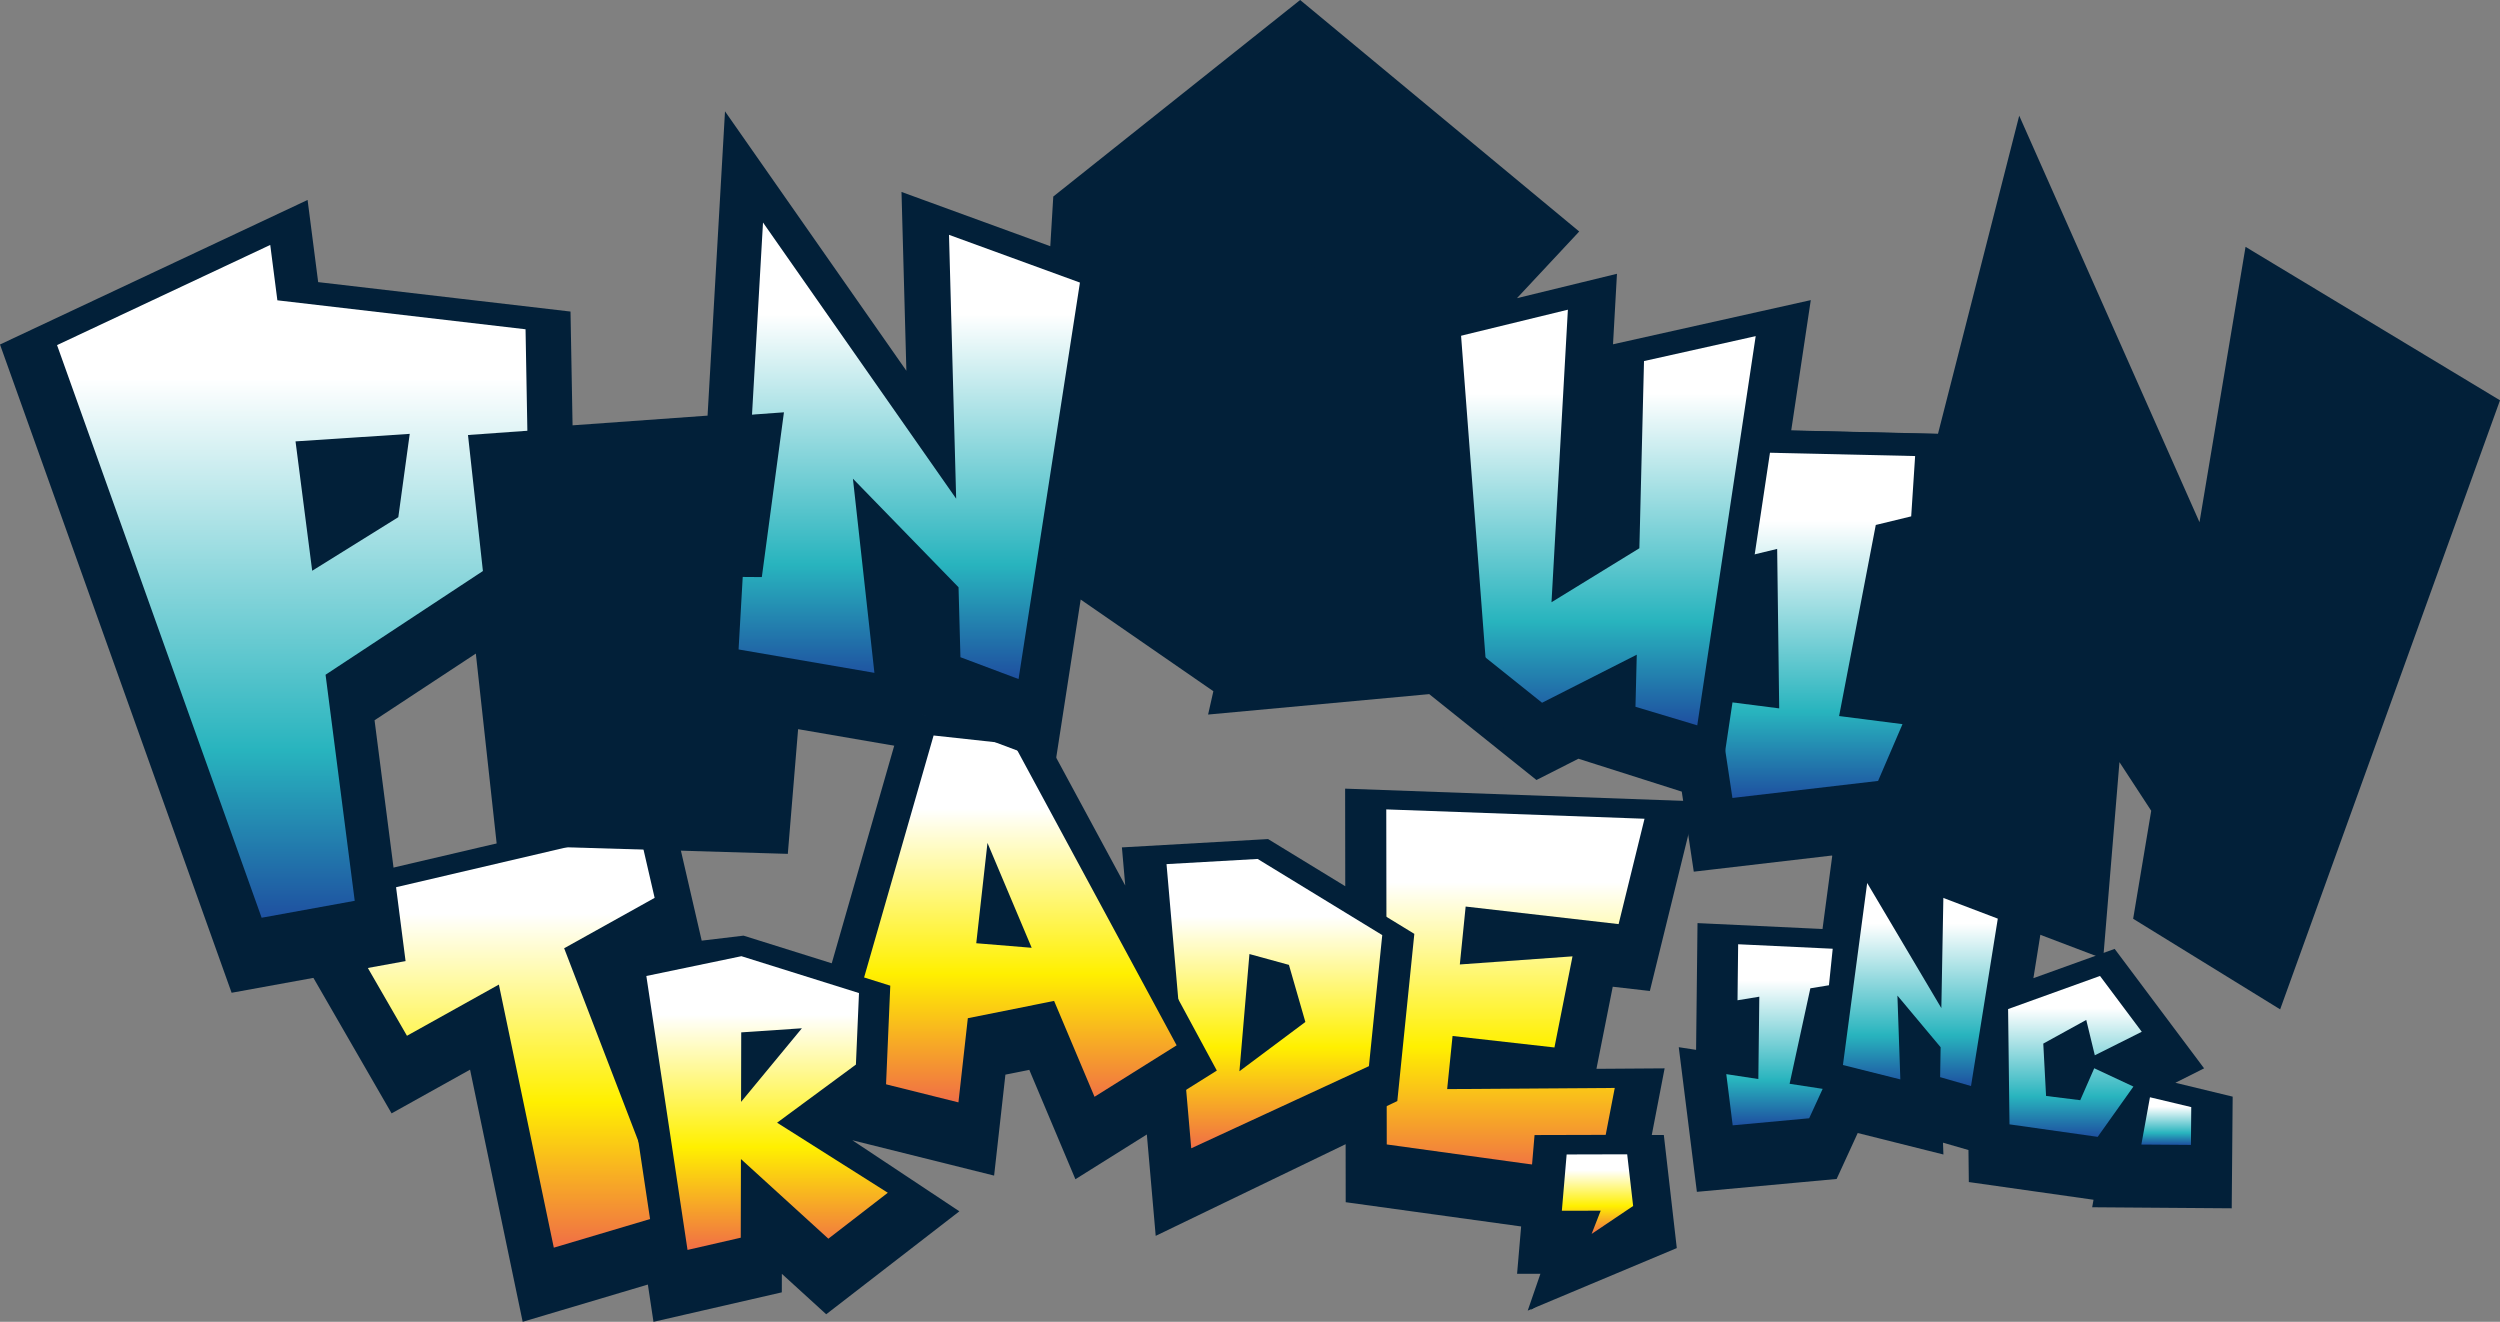 <svg id="logo" xmlns="http://www.w3.org/2000/svg" xmlns:xlink="http://www.w3.org/1999/xlink" width="300" height="158.62" viewBox="0 0 300 158.62">
  <rect x="0" y="0" width="300" height="158.62" fill="#808080" stroke="none"/>
  <defs>
    <linearGradient id="linear-gradient" x1="0.5" y1="1" x2="0.5" gradientUnits="objectBoundingBox">
      <stop offset="0" stop-color="#1e50a0"/>
      <stop offset="0.25" stop-color="#28b4be"/>
      <stop offset="0.8" stop-color="#fff"/>
    </linearGradient>
    <linearGradient id="linear-gradient-2" x1="0.5" y1="1" x2="0.5" y2="0" xlink:href="#linear-gradient"/>
    <linearGradient id="linear-gradient-3" x1="0.5" y1="1" x2="0.5" gradientUnits="objectBoundingBox">
      <stop offset="0" stop-color="#f06e46"/>
      <stop offset="0.35" stop-color="#fff000"/>
      <stop offset="0.8" stop-color="#fff"/>
    </linearGradient>
    <linearGradient id="linear-gradient-4" x1="0.5" x2="0.5" y2="0" xlink:href="#linear-gradient-3"/>
    <linearGradient id="linear-gradient-5" x1="0.5" x2="0.5" y2="0" xlink:href="#linear-gradient-3"/>
    <linearGradient id="linear-gradient-6" x1="0.5" x2="0.5" y2="0" xlink:href="#linear-gradient-3"/>
    <linearGradient id="linear-gradient-7" x1="0.5" x2="0.5" y2="0" xlink:href="#linear-gradient-3"/>
    <linearGradient id="linear-gradient-9" x1="0.5" y1="1" x2="0.5" y2="0" xlink:href="#linear-gradient"/>
    <linearGradient id="linear-gradient-10" x1="0.5" x2="0.5" y2="0" xlink:href="#linear-gradient-3"/>
    <linearGradient id="linear-gradient-14" x1="0.5" y1="1" x2="0.5" y2="0" xlink:href="#linear-gradient"/>
  </defs>
  <g id="グループ_4" data-name="グループ 4">
    <g id="グループ_2" data-name="グループ 2" transform="translate(32.024 85.537)">
      <g id="グループ_1" data-name="グループ 1">
        <path id="パス_1" data-name="パス 1" d="M697.079,333.024l3.444-1.732-10.732-14.334-9.752,3.514,1.22-7.61-16.809-7.606-.152,3.64-7.218-11.977-2.348,17.652-15-.708-.171,15.21-2.079-.319,2.174,17.358,16.771-1.545,2.531-5.514,10.283,2.579-.051-1.419,3.056.882.044,3.843,14.963,2.124-.161.9,16.745.126.114-13.4Z" transform="translate(-468.055 -288.628)" fill="#022039"/>
        <path id="パス_2" data-name="パス 2" d="M268.976,321.346l-1.447,0,1.542-8-8.182.057,1.956-9.853,4.453.512,5.6-22.756-42.168-1.526.016,11.711-9.262-5.66-17.539,1,.4,4.576-10.232-18.945-16.357-1.782-8.63,30.059-10.586-3.318-5.021.6L149.7,281.488,101.34,292.807l14.966,25.941,9.417-5.246,6.314,30.258,15.023-4.472.673,4.475,15.4-3.539.006-2.221,5.322,4.851L184.441,330.5l-12.849-8.529,17.017,4.244,1.356-12.116,2.866-.575,5.533,13.127,8.573-5.372L208,333.446l22.791-11,.009,6.962,21.053,2.91L251.365,338l2.8,0-1.523,4.418,17.889-7.505Z" transform="translate(-101.34 -270.68)" fill="#022039"/>
      </g>
      <path id="パス_3" data-name="パス 3" d="M711.9,336.463l-.253,13.854-8.9-15.017-2.91,21.846,6.889,1.725-.351-10.059,5.186,6.2L711.5,358.6l3.707,1.068,3.239-20.244Z" transform="translate(-510.709 -314.88)" fill="url(#linear-gradient)"/>
      <path id="パス_4" data-name="パス 4" d="M819.1,422.39l-5.95-.044,1.033-5.676,4.955,1.182Z" transform="translate(-588.212 -370.536)" fill="url(#linear-gradient-2)"/>
      <path id="パス_5" data-name="パス 5" d="M554.3,321.125l3.109-12.644L526.42,307.36l.057,40.206,25.375,3.508,1.985-10.289-20.111.139.648-6.374,12.226,1.378,2.168-10.934-13.522.973.7-6.949Z" transform="translate(-392.091 -295.769)" fill="url(#linear-gradient-3)"/>
      <path id="パス_6" data-name="パス 6" d="M165.721,361.385l-12.271-31.911,10.858-6.048-1.868-8.1L125.37,324l9.218,15.977,11.029-6.146,6.592,31.572Z" transform="translate(-117.776 -301.22)" fill="url(#linear-gradient-4)"/>
      <path id="パス_7" data-name="パス 7" d="M446.271,320.04l-15.8.894,3.77,43.3,27.875-13.2,2.042-20.066Z" transform="translate(-326.462 -304.442)" fill="#022039"/>
      <path id="パス_8" data-name="パス 8" d="M453.894,326.173l-10.924.619,2.967,34.1h0l21.321-9.856,1.6-15.725-14.963-9.145Zm-2.174,25.47,1.2-14.059,4.74,1.3,1.972,6.851-7.913,5.913Z" transform="translate(-335.012 -308.635)" fill="url(#linear-gradient-5)"/>
      <path id="パス_9" data-name="パス 9" d="M593.493,430.91l-13.219.035-1.134,13.329,3.422-.006-2.705,7.641,14.913-9.888Z" transform="translate(-428.151 -380.276)" fill="#022039"/>
      <path id="パス_10" data-name="パス 10" d="M331.544,273.96l-14.593-1.59L303.47,319.319l22.269,5.559,1.3-11.588,4.835-.967,5.353,12.7,16.363-10.254Z" transform="translate(-239.595 -271.836)" fill="#022039"/>
      <path id="パス_11" data-name="パス 11" d="M348.729,322.646l9.853-6.175-19.517-36.129-9.648-1.052-11.6,40.389,14.581,3.637,1.128-10.1,10.352-2.076,4.848,11.5Zm-14.192-18.423,1.346-12.043,5.306,12.587-6.655-.547Z" transform="translate(-249.41 -276.569)" fill="url(#linear-gradient-6)"/>
      <path id="パス_12" data-name="パス 12" d="M258.682,380.268l6.583-4.851.563-13.114-17.678-5.543-15.7,3.271,6.036,40.155,13.029-2.993.01-4.121,6.68,6.09,13.655-10.555Z" transform="translate(-191.018 -329.558)" fill="#022039"/>
      <path id="パス_13" data-name="パス 13" d="M274.415,391.487l-13.285-8.406,9.458-6.974.37-8.583-14.11-4.424-11.408,2.376,4.942,32.871,6.387-1.466.022-9.439L267.283,397l7.132-5.511Zm-10.308-19.738-7.3,8.836.019-8.343Z" transform="translate(-199.903 -333.894)" fill="url(#linear-gradient-7)"/>
      <path id="パス_14" data-name="パス 14" d="M667.858,363.49l.452-4.383-11.348-.537-.076,6.722,2.616-.43-.117,9.882-3.846-.588.768,6.143,9.177-.847,1.621-3.53-3.969-.607,2.49-11.458Z" transform="translate(-480.408 -330.796)" fill="url(#linear-gradient)"/>
      <path id="パス_15" data-name="パス 15" d="M778.591,377.3l-5.012-6.7-11.029,3.975.167,13.835,10.583,1.5,4.288-6.033-4.7-2.2-1.681,3.833-4.1-.509-.335-6.282,5.157-2.841,1.027,4.244Z" transform="translate(-553.602 -339.024)" fill="url(#linear-gradient-9)"/>
      <path id="パス_16" data-name="パス 16" d="M601.645,444.533l-4.983,3.353,1.09-2.79-4.661.006.575-6.753,7.265-.019Z" transform="translate(-437.693 -385.351)" fill="url(#linear-gradient-10)"/>
    </g>
    <g id="グループ_3" data-name="グループ 3">
      <path id="パス_17" data-name="パス 17" d="M269.467,29.61,263.94,62.665,242.306,13.882l-9.752,38.193-17.611-.4,2.351-15.661-23.732,5.3.474-8.46-12,2.926,7.47-8-4.478-3.713L156.017,0,126.394,23.584l-.36,5.96L115.764,25.8l-7.584-2.768.585,21.46L87,13.358,84.908,49.876l-16.2,1.163-.247-13.652L38.18,33.854l-1.27-9.859L0,41.34l27.793,77.792,20.876-3.8-3.723-28.9L57.1,78.43l2.522,23,34.916,1.033L95.773,87.5l15.415,2.654L110.7,85.79l15.914,5.982,3.068-19.826,15.921,11-.632,2.8,26.535-2.452L184.375,93.6l5.037-2.553,12.4,3.947,1.441,9.607,16.565-1.937,4.411,1.678,28.153,10.7,1.953-23.587,3.811,5.837-2.168,12.96,17.64,10.871L300,48.036,269.461,29.619Z" fill="#022039"/>
      <path id="パス_18" data-name="パス 18" d="M763.1,95.873,755.9,139,733.266,87.97,715.74,156.6l21.34,8.112,2.67-32.249,13.724,21.008-1.912,11.433,8.75,5.394L782.876,107.8Z" transform="translate(-489.56 -60.171)" fill="url(#linear-gradient-9)"/>
      <path id="パス_19" data-name="パス 19" d="M659.818,194.938l3.29-17.156,4.557-1.109.875-13.342-28.855-.651.275,20.718,4.968-1.2.139,10.858-7.957-1.014,2.926,19.488,22.765-2.664,5.518-12.836Z" transform="translate(-435.777 -111.272)" fill="#022039"/>
      <path id="パス_20" data-name="パス 20" d="M675.518,179.356l.471-7.237-21.7-.49.174,12.833,4.971-1.2.243,19.137-7.369-.942,1.757,11.692,17.479-2.045,2.929-6.813-7.606-.973,4.4-22.93Z" transform="translate(-446.174 -117.393)" fill="url(#linear-gradient)"/>
      <path id="パス_21" data-name="パス 21" d="M563.268,118.637l-.575,23.28-3.346,2.057L561.2,110.8l-21.195,5.167,2.525,41.347,11.452,9.171,8.2-4.162-.076,3.116,13.73,4.127,8.346-55.6Z" transform="translate(-369.362 -75.786)" fill="#022039"/>
      <path id="パス_22" data-name="パス 22" d="M574.461,123.765l-.556,22.462-10.545,6.478,1.966-35.105-13.885,3.384,2.256,36.954,8.529,6.829L573.592,159l-.155,6.251,7.414,2.228,7.012-46.706Z" transform="translate(-377.18 -80.437)" fill="url(#linear-gradient-9)"/>
      <path id="パス_23" data-name="パス 23" d="M78.336,128.469l-.455-25.338L48.1,99.656l-.856-6.646L21.66,105.031l24.551,68.716,11.171-2.032-3.5-27.129,24.453-16.116ZM63.983,115.68l-1.371,10L52.278,132.11l-2-15.526Z" transform="translate(-14.815 -63.618)" fill="url(#linear-gradient-14)"/>
      <path id="パス_24" data-name="パス 24" d="M460.171,30.841,429.623,5.51,402.01,27.495l-2.56,42.171,20.123,13.9,2.9-2.838-1.261,5.6,30.334-2.806-3.024-39.8,11.645-12.877ZM424.25,36.716l4.6-3.242,9.768,11.585-8.087-.171-1.406,6.26-7.215,2.218Z" transform="translate(-273.22 -3.769)" fill="#022039"/>
      <path id="パス_25" data-name="パス 25" d="M439.664,52.036,438.434,57.5l-14.3,4.4,3.3-23.489,8.4-5.916,13.225,15.687,12.485-13.37L435.963,13.59,411.738,32.876l-2.348,38.7,16.192,11.187,9.19-8.987L432,86.111l22.247-2.057L451.83,52.295Z" transform="translate(-280.019 -9.295)" fill="url(#linear-gradient-9)"/>
      <path id="パス_26" data-name="パス 26" d="M305.719,85.969l.86,31.664L283.4,84.49l-2.932,51.235,16.3,2.806-2.579-23.3,12.675,13.032.228,8.393,6.974,2.62L321.431,91.7Z" transform="translate(-191.839 -57.79)" fill="url(#linear-gradient-9)"/>
      <path id="パス_27" data-name="パス 27" d="M207.431,188.983l1.122-12.672,4.418.032,2.654-19.773-37.915,2.724,4.987,45.464,31.2.923,1.457-17.611Z" transform="translate(-121.552 -107.092)" fill="#022039"/>
      <path id="パス_28" data-name="パス 28" d="M201.3,192.887l11.986.054.954-10.82-12.994,2.364-.047-6.807,17.99.117,1.684-12.574-30.128,2.165,4.272,38.935,24.946.736.841-10.172-19.463,2.244Z" transform="translate(-130.471 -113.009)" fill="url(#linear-gradient-9)"/>
    </g>
  </g>
</svg>

